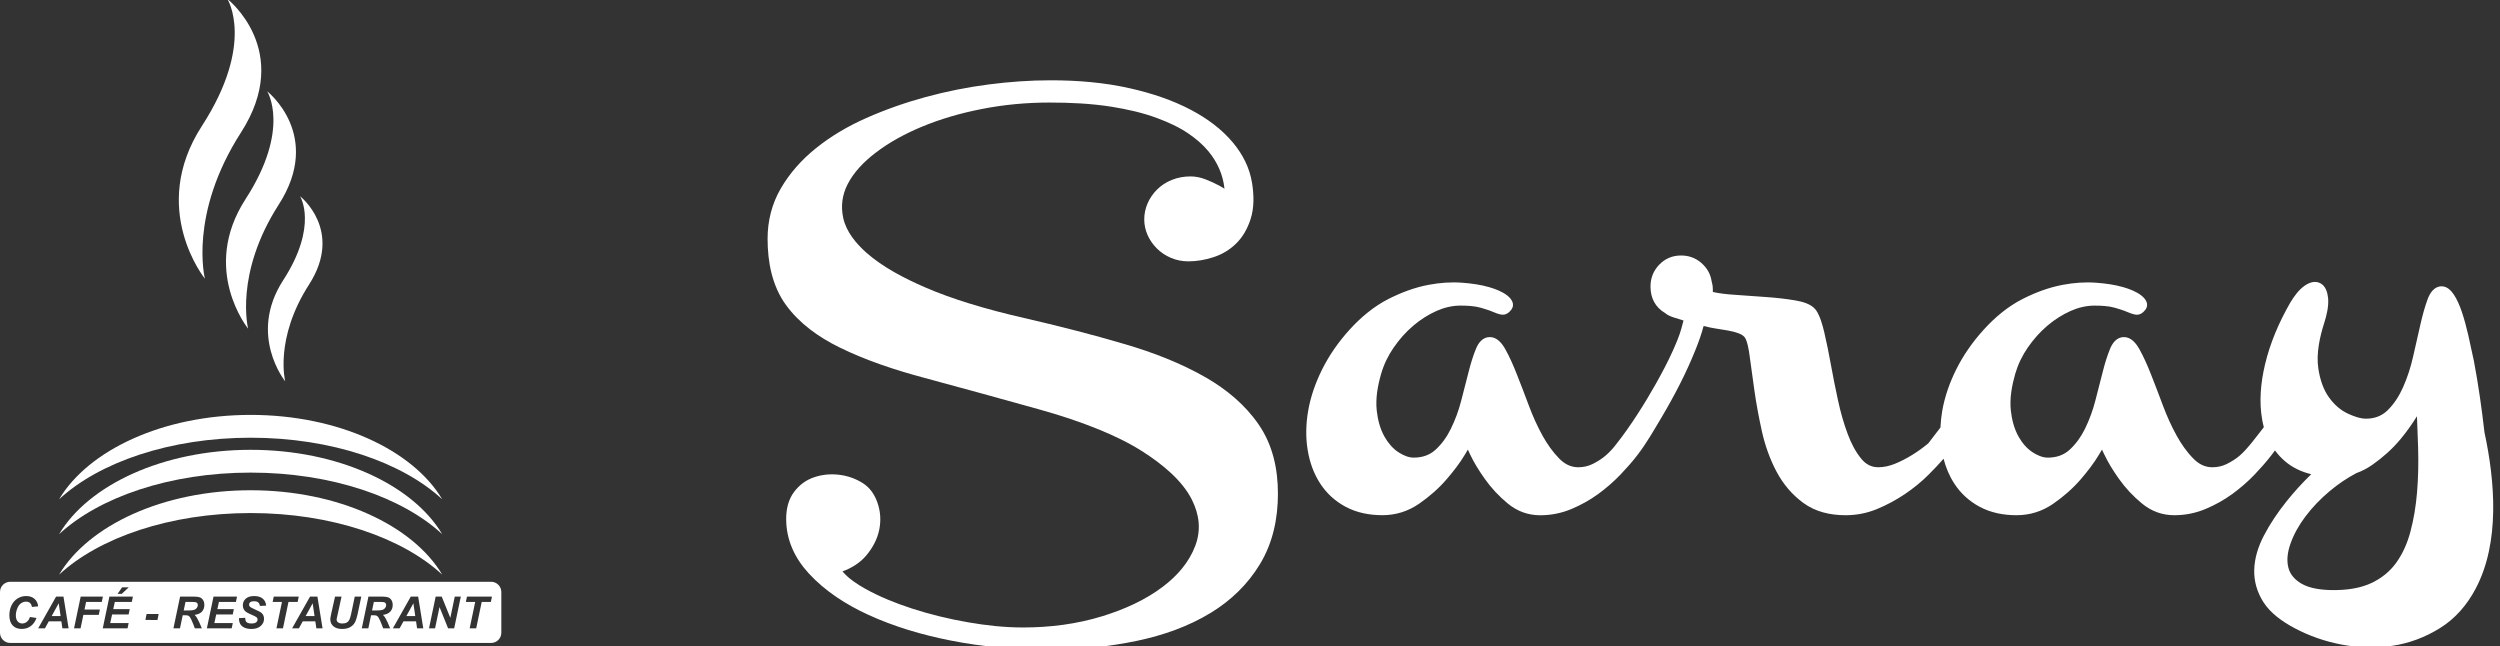 <?xml version="1.0" encoding="utf-8"?>
<!-- Generator: Adobe Illustrator 16.0.0, SVG Export Plug-In . SVG Version: 6.00 Build 0)  -->
<!DOCTYPE svg PUBLIC "-//W3C//DTD SVG 1.1//EN" "http://www.w3.org/Graphics/SVG/1.1/DTD/svg11.dtd">
<svg version="1.1" id="Layer_1" xmlns="http://www.w3.org/2000/svg" xmlns:xlink="http://www.w3.org/1999/xlink" x="0px" y="0px"
	 width="147px" height="38px" viewBox="0 0 147 38" enable-background="new 0 0 147 38" xml:space="preserve">
<rect x="0" y="0" width="147" height="38" fill="#333333" stroke="none"/>
<path fill-rule="evenodd" clip-rule="evenodd" fill="#FFFFFF" d="M28,36.947h-0.384l0.326-1.553h-0.548l0.063-0.313h1.47
	l-0.063,0.313h-0.54L28,36.947 M26.705,36.947h-0.357l-0.504-1.253l-0.263,1.253h-0.356l0.392-1.866h0.356l0.506,1.249l0.261-1.249
	h0.356L26.705,36.947z M24.417,36.224l-0.11-0.751l-0.412,0.751H24.417z M24.464,36.536h-0.741l-0.226,0.411H23.1l1.053-1.866h0.435
	l0.301,1.866h-0.364L24.464,36.536z M21.876,35.897h0.204c0.207,0,0.344-0.013,0.411-0.036c0.067-0.025,0.12-0.063,0.158-0.117
	c0.039-0.053,0.058-0.108,0.058-0.167c0-0.066-0.027-0.118-0.083-0.152c-0.034-0.02-0.107-0.03-0.22-0.03h-0.422L21.876,35.897z
	 M21.657,36.947h-0.384l0.391-1.866h0.828c0.143,0,0.253,0.015,0.333,0.044c0.08,0.03,0.143,0.083,0.192,0.161
	s0.074,0.173,0.074,0.283c0,0.16-0.047,0.291-0.143,0.394c-0.095,0.104-0.239,0.168-0.431,0.192
	c0.049,0.044,0.095,0.102,0.139,0.174c0.085,0.146,0.181,0.353,0.286,0.618h-0.412c-0.033-0.104-0.098-0.269-0.195-0.491
	c-0.053-0.12-0.109-0.202-0.168-0.243c-0.037-0.024-0.101-0.036-0.191-0.036h-0.157L21.657,36.947z M19.7,35.081h0.382l-0.221,1.016
	l-0.056,0.249c-0.003,0.021-0.007,0.049-0.012,0.081c0,0.068,0.029,0.124,0.087,0.169c0.059,0.044,0.145,0.065,0.256,0.065
	c0.1,0,0.184-0.017,0.249-0.052s0.116-0.087,0.152-0.156s0.072-0.186,0.109-0.352l0.213-1.021h0.384l-0.222,1.059
	c-0.046,0.206-0.1,0.363-0.161,0.473c-0.061,0.109-0.153,0.197-0.276,0.267c-0.123,0.068-0.279,0.104-0.467,0.104
	c-0.225,0-0.397-0.054-0.517-0.161c-0.12-0.106-0.179-0.244-0.179-0.411c0.001-0.035,0.005-0.072,0.012-0.113
	c0.004-0.026,0.02-0.104,0.046-0.231L19.7,35.081z M18.495,36.224l-0.111-0.751l-0.412,0.751H18.495z M18.541,36.536H17.8
	l-0.226,0.411h-0.398l1.054-1.866h0.434l0.302,1.866h-0.364L18.541,36.536z M16.638,36.947h-0.384l0.326-1.553h-0.548l0.063-0.313
	h1.47l-0.063,0.313h-0.539L16.638,36.947z M14.052,36.347l0.365-0.02c0.005,0.116,0.025,0.195,0.06,0.234
	c0.056,0.066,0.16,0.1,0.311,0.1c0.126,0,0.217-0.022,0.273-0.067c0.056-0.046,0.083-0.1,0.083-0.164
	c0-0.055-0.022-0.102-0.068-0.14c-0.032-0.028-0.121-0.074-0.266-0.136c-0.145-0.064-0.25-0.115-0.317-0.158
	c-0.067-0.042-0.119-0.097-0.157-0.165c-0.038-0.066-0.058-0.146-0.058-0.235c0-0.157,0.057-0.289,0.171-0.393
	c0.114-0.104,0.278-0.155,0.494-0.155c0.219,0,0.389,0.051,0.508,0.153c0.12,0.104,0.187,0.241,0.198,0.411l-0.367,0.017
	c-0.01-0.089-0.042-0.157-0.097-0.204c-0.055-0.048-0.137-0.072-0.244-0.072c-0.106,0-0.182,0.019-0.227,0.057
	c-0.045,0.037-0.068,0.084-0.068,0.142c0,0.054,0.021,0.098,0.063,0.133s0.134,0.084,0.276,0.146
	c0.214,0.094,0.351,0.167,0.409,0.226c0.088,0.085,0.131,0.194,0.131,0.328c0,0.164-0.065,0.305-0.196,0.423
	c-0.13,0.117-0.312,0.176-0.544,0.176c-0.16,0-0.299-0.027-0.417-0.08c-0.117-0.056-0.2-0.129-0.249-0.226
	C14.071,36.582,14.049,36.471,14.052,36.347z M12.164,36.947l0.391-1.866h1.382l-0.065,0.313h-0.999l-0.091,0.422h0.968
	l-0.065,0.313h-0.971l-0.11,0.506h1.084l-0.065,0.312H12.164z M10.801,35.897h0.204c0.207,0,0.343-0.013,0.411-0.036
	c0.068-0.025,0.12-0.063,0.159-0.117c0.039-0.053,0.057-0.108,0.057-0.167c0-0.066-0.027-0.118-0.082-0.152
	c-0.035-0.02-0.107-0.03-0.221-0.03h-0.422L10.801,35.897z M10.582,36.947h-0.384l0.391-1.866h0.829
	c0.143,0,0.253,0.015,0.333,0.044c0.079,0.03,0.143,0.083,0.192,0.161c0.049,0.078,0.073,0.173,0.073,0.283
	c0,0.16-0.047,0.291-0.142,0.394c-0.095,0.104-0.239,0.168-0.431,0.192c0.049,0.044,0.095,0.102,0.138,0.174
	c0.086,0.146,0.181,0.353,0.287,0.618h-0.413c-0.033-0.104-0.098-0.269-0.195-0.491c-0.053-0.12-0.109-0.202-0.168-0.243
	c-0.036-0.024-0.1-0.036-0.191-0.036h-0.157L10.582,36.947z M8.62,36.102h0.709l-0.07,0.352H8.549L8.62,36.102z M7.179,34.536h0.389
	l-0.412,0.385H6.913L7.179,34.536z M6.042,36.947l0.391-1.866h1.382L7.75,35.395H6.751l-0.092,0.422h0.969L7.563,36.13H6.591
	L6.48,36.636h1.084L7.5,36.947H6.042z M4.353,36.947l0.391-1.866H6.05l-0.065,0.313H5.062L4.969,35.84h0.904l-0.065,0.313H4.903
	l-0.167,0.794H4.353z M3.563,36.224l-0.111-0.751l-0.413,0.751H3.563z M3.608,36.536h-0.74l-0.226,0.411H2.244l1.054-1.866h0.434
	l0.302,1.866H3.669L3.608,36.536z M1.76,36.278l0.386,0.059c-0.075,0.21-0.188,0.369-0.339,0.479c-0.15,0.11-0.327,0.166-0.53,0.166
	c-0.228,0-0.405-0.068-0.534-0.207c-0.128-0.137-0.193-0.337-0.193-0.599c0-0.214,0.043-0.407,0.129-0.584
	c0.086-0.176,0.206-0.312,0.358-0.404c0.152-0.095,0.319-0.141,0.498-0.141c0.203,0,0.365,0.054,0.49,0.162
	c0.125,0.109,0.198,0.256,0.22,0.444l-0.368,0.035c-0.02-0.109-0.06-0.188-0.117-0.237s-0.134-0.074-0.231-0.074
	c-0.105,0-0.205,0.033-0.296,0.098c-0.092,0.065-0.165,0.166-0.219,0.304c-0.056,0.139-0.083,0.275-0.083,0.411
	c0,0.15,0.036,0.267,0.107,0.349c0.071,0.081,0.16,0.122,0.266,0.122c0.099,0,0.189-0.031,0.271-0.097
	C1.659,36.5,1.72,36.404,1.76,36.278z M0.6,34.208h28.278c0.33,0,0.6,0.27,0.6,0.599v2.399c0,0.329-0.27,0.599-0.6,0.599H0.6
	c-0.33,0-0.6-0.27-0.6-0.599v-2.399C0,34.478,0.27,34.208,0.6,34.208z"/>
<path fill-rule="evenodd" clip-rule="evenodd" fill="#FFFFFF" d="M13.368-0.063c0,0,1.655,2.598-1.497,7.471
	c-3.153,4.872,0.179,8.981,0.179,8.981s-0.976-3.783,2.12-8.599C17.266,2.975,13.368-0.063,13.368-0.063"/>
<path fill-rule="evenodd" clip-rule="evenodd" fill="#FFFFFF" d="M15.71,5.369c0,0,1.404,2.204-1.271,6.338
	c-2.676,4.134,0.152,7.621,0.152,7.621s-0.828-3.21,1.798-7.296C19.016,7.946,15.71,5.369,15.71,5.369"/>
<path fill-rule="evenodd" clip-rule="evenodd" fill="#FFFFFF" d="M17.642,11.537c0,0,1.095,1.719-0.991,4.942
	c-2.086,3.224,0.119,5.943,0.119,5.943s-0.646-2.504,1.402-5.69C20.221,13.546,17.642,11.537,17.642,11.537"/>
<path fill-rule="evenodd" clip-rule="evenodd" fill="#FFFFFF" d="M14.739,24.396c5.146,0,9.537,2.063,11.264,4.963
	c-2.346-2.175-6.514-3.622-11.264-3.622c-4.751,0-8.918,1.447-11.265,3.622C5.201,26.459,9.593,24.396,14.739,24.396"/>
<path fill-rule="evenodd" clip-rule="evenodd" fill="#FFFFFF" d="M14.739,26.449c5.146,0,9.537,2.061,11.264,4.962
	c-2.346-2.175-6.514-3.622-11.264-3.622c-4.751,0-8.918,1.447-11.265,3.622C5.201,28.51,9.593,26.449,14.739,26.449"/>
<path fill-rule="evenodd" clip-rule="evenodd" fill="#FFFFFF" d="M14.739,28.827c5.146,0,9.537,2.063,11.264,4.963
	c-2.346-2.175-6.514-3.623-11.264-3.623c-4.751,0-8.918,1.448-11.265,3.623C5.201,30.89,9.593,28.827,14.739,28.827"/>
<path fill-rule="evenodd" clip-rule="evenodd" fill="#FFFFFF" d="M138.555,27.819c-0.552,0.291-1.069,0.642-1.548,1.041
	c-0.542,0.452-1.037,0.959-1.461,1.527c-0.368,0.492-0.677,1.031-0.877,1.615c-0.15,0.436-0.229,0.916-0.114,1.37
	c0.106,0.42,0.386,0.715,0.751,0.935c0.536,0.323,1.313,0.391,1.924,0.391c0.751,0,1.552-0.101,2.235-0.428
	c0.572-0.275,1.058-0.662,1.429-1.176c0.395-0.548,0.661-1.169,0.835-1.818c0.203-0.758,0.327-1.538,0.393-2.32
	c0.073-0.875,0.089-1.756,0.063-2.634c-0.017-0.614-0.04-1.23-0.067-1.846c-0.294,0.47-0.614,0.923-0.97,1.349
	c-0.478,0.576-1.04,1.073-1.652,1.504C139.203,27.533,138.889,27.7,138.555,27.819 M86.312,26.435
	c-0.054,0.09-0.107,0.18-0.16,0.271c-0.309,0.52-0.688,1.008-1.082,1.465c-0.476,0.553-1.026,1.033-1.627,1.448
	c-0.647,0.446-1.368,0.674-2.155,0.674c-0.756,0-1.504-0.138-2.173-0.498c-0.61-0.329-1.11-0.782-1.487-1.363
	c-0.388-0.597-0.62-1.263-0.735-1.961c-0.127-0.767-0.105-1.544,0.026-2.309c0.145-0.843,0.434-1.655,0.813-2.421
	c0.424-0.855,0.974-1.639,1.614-2.345c0.66-0.729,1.426-1.375,2.305-1.821c0.745-0.376,1.535-0.675,2.357-0.828
	c0.652-0.123,1.315-0.172,1.978-0.122c0.53,0.04,1.077,0.114,1.589,0.263c0.359,0.105,0.759,0.256,1.055,0.49
	c0.254,0.201,0.464,0.514,0.242,0.823l-0.002,0.003l-0.001,0.002c-0.143,0.19-0.343,0.335-0.591,0.292
	c-0.168-0.028-0.349-0.097-0.505-0.165c-0.228-0.097-0.476-0.171-0.713-0.24c-0.366-0.105-0.808-0.123-1.188-0.123
	c-0.483,0-0.952,0.114-1.394,0.309c-0.499,0.221-0.956,0.515-1.371,0.867c-0.446,0.377-0.831,0.815-1.162,1.296
	c-0.327,0.474-0.577,0.992-0.736,1.546c-0.197,0.681-0.335,1.436-0.258,2.145c0.058,0.534,0.191,1.074,0.459,1.545
	c0.208,0.364,0.479,0.698,0.837,0.926c0.258,0.163,0.566,0.304,0.877,0.304c0.483,0,0.92-0.132,1.28-0.459
	c0.384-0.35,0.679-0.772,0.906-1.235c0.26-0.528,0.462-1.083,0.609-1.653c0.148-0.567,0.292-1.135,0.438-1.704
	c0.115-0.453,0.251-0.912,0.428-1.345c0.145-0.354,0.397-0.692,0.817-0.692c0.427,0,0.724,0.376,0.912,0.716
	c0.258,0.461,0.471,0.956,0.666,1.447c0.243,0.613,0.479,1.229,0.709,1.846c0.23,0.619,0.5,1.225,0.82,1.803
	c0.273,0.489,0.599,0.956,0.995,1.353c0.304,0.303,0.662,0.49,1.096,0.49c0.303,0,0.589-0.063,0.859-0.198
	c0.264-0.132,0.519-0.29,0.742-0.481c0.243-0.207,0.46-0.444,0.651-0.701l0.003-0.003c0.798-1.003,1.676-2.396,2.297-3.502
	c0.365-0.65,0.723-1.319,1.027-2.001c0.18-0.409,0.377-0.862,0.492-1.293c0.042-0.149,0.08-0.299,0.12-0.45
	c-0.168-0.054-0.335-0.107-0.504-0.158c-0.193-0.057-0.424-0.142-0.579-0.281c-0.581-0.342-0.858-0.883-0.858-1.558
	c0-0.496,0.17-0.933,0.517-1.29c0.349-0.359,0.781-0.536,1.281-0.536c0.451,0,0.856,0.144,1.196,0.442
	c0.325,0.285,0.534,0.641,0.6,1.068c0.016,0.074,0.031,0.149,0.049,0.222l0.005,0.019l0.003,0.019
	c0.014,0.124,0.018,0.25,0.014,0.375c0.399,0.091,0.832,0.134,1.23,0.162c0.631,0.044,1.263,0.091,1.894,0.135
	c0.585,0.042,1.171,0.103,1.748,0.203c0.408,0.07,0.928,0.21,1.189,0.559l0.003,0.004l0.003,0.004
	c0.238,0.343,0.383,0.879,0.48,1.282c0.147,0.626,0.275,1.26,0.389,1.895c0.129,0.714,0.271,1.427,0.426,2.136
	c0.146,0.674,0.331,1.341,0.574,1.986c0.191,0.51,0.446,1.02,0.793,1.441c0.263,0.32,0.583,0.499,0.999,0.499
	c0.341,0,0.671-0.079,0.986-0.207c0.689-0.279,1.387-0.725,1.955-1.2l0.715-0.932c0.014-0.326,0.049-0.65,0.104-0.973
	c0.146-0.843,0.435-1.655,0.813-2.421c0.425-0.855,0.975-1.639,1.616-2.345c0.658-0.729,1.426-1.375,2.305-1.821
	c0.743-0.376,1.535-0.675,2.355-0.828c0.653-0.123,1.316-0.172,1.978-0.122c0.53,0.04,1.078,0.114,1.59,0.263
	c0.359,0.105,0.759,0.256,1.055,0.49c0.254,0.201,0.464,0.514,0.242,0.823l-0.002,0.003l-0.001,0.002
	c-0.143,0.19-0.343,0.335-0.592,0.292c-0.166-0.028-0.348-0.097-0.504-0.165c-0.228-0.097-0.475-0.171-0.713-0.24
	c-0.367-0.105-0.809-0.123-1.188-0.123c-0.484,0-0.952,0.114-1.395,0.309c-0.498,0.221-0.955,0.515-1.371,0.867
	c-0.445,0.377-0.831,0.815-1.162,1.296c-0.327,0.474-0.576,0.992-0.736,1.546c-0.194,0.681-0.334,1.436-0.257,2.145
	c0.059,0.534,0.192,1.074,0.458,1.545c0.208,0.364,0.48,0.698,0.84,0.926c0.257,0.163,0.564,0.304,0.876,0.304
	c0.481,0,0.918-0.132,1.279-0.459c0.383-0.35,0.679-0.772,0.907-1.235c0.259-0.528,0.461-1.083,0.609-1.653
	c0.147-0.567,0.292-1.135,0.437-1.704c0.114-0.453,0.25-0.912,0.429-1.345c0.145-0.354,0.396-0.692,0.815-0.692
	c0.428,0,0.725,0.376,0.913,0.716c0.257,0.461,0.473,0.956,0.667,1.447c0.242,0.613,0.478,1.229,0.708,1.846
	c0.231,0.619,0.501,1.225,0.822,1.803c0.271,0.489,0.597,0.956,0.994,1.353c0.302,0.303,0.66,0.49,1.096,0.49
	c0.302,0,0.587-0.063,0.858-0.198c0.263-0.132,0.518-0.29,0.743-0.481c0.476-0.404,1.039-1.19,1.426-1.677
	c-0.037-0.139-0.07-0.281-0.094-0.423c-0.196-1.08-0.089-2.198,0.162-3.259c0.302-1.28,0.83-2.498,1.482-3.636l0.002-0.002
	l0.001-0.003c0.216-0.36,0.506-0.765,0.857-1.004c0.271-0.184,0.603-0.301,0.913-0.138c0.313,0.165,0.418,0.532,0.454,0.858
	c0.05,0.475-0.081,1.022-0.225,1.472c-0.264,0.824-0.479,1.807-0.349,2.674c0.091,0.604,0.275,1.229,0.641,1.727
	c0.293,0.398,0.652,0.73,1.104,0.938c0.311,0.144,0.71,0.295,1.056,0.295c0.49,0,0.919-0.149,1.272-0.492
	c0.393-0.385,0.687-0.854,0.909-1.354c0.262-0.586,0.457-1.199,0.597-1.827c0.142-0.628,0.283-1.255,0.428-1.882
	c0.114-0.494,0.245-0.998,0.422-1.474c0.137-0.368,0.386-0.755,0.825-0.755c0.315,0,0.549,0.24,0.713,0.483
	c0.202,0.305,0.351,0.665,0.469,1.011c0.153,0.45,0.274,0.912,0.381,1.375c0.117,0.512,0.229,1.024,0.335,1.538v0.002v0.002
	c0.261,1.38,0.457,2.774,0.617,4.168c0.621,2.888,0.919,6.477-0.51,9.185c-0.505,0.96-1.197,1.774-2.125,2.346
	c-0.853,0.527-1.779,0.878-2.771,1.027c-0.995,0.15-1.999,0.117-2.986-0.069c-0.975-0.185-1.908-0.506-2.784-0.974
	c-0.696-0.371-1.415-0.871-1.84-1.552c-0.354-0.569-0.542-1.205-0.521-1.877c0.021-0.704,0.241-1.379,0.564-2
	c0.369-0.711,0.824-1.378,1.322-2.004c0.452-0.567,0.944-1.104,1.464-1.612c-0.567-0.138-1.099-0.38-1.549-0.77
	c-0.217-0.188-0.412-0.397-0.582-0.627c-0.068,0.095-0.138,0.188-0.21,0.28c-0.307,0.399-0.646,0.778-0.993,1.143
	c-0.398,0.416-0.837,0.794-1.303,1.135c-0.49,0.356-1.019,0.65-1.577,0.884c-0.588,0.246-1.201,0.366-1.839,0.366
	c-0.712,0-1.35-0.236-1.898-0.688c-0.516-0.424-0.973-0.91-1.358-1.455c-0.327-0.462-0.636-0.953-0.877-1.468
	c-0.039-0.082-0.078-0.165-0.117-0.247c-0.053,0.09-0.106,0.18-0.16,0.271c-0.308,0.52-0.688,1.008-1.08,1.465
	c-0.478,0.553-1.028,1.033-1.627,1.448c-0.648,0.446-1.37,0.674-2.156,0.674c-0.754,0-1.505-0.138-2.174-0.498
	c-0.608-0.329-1.11-0.782-1.487-1.363c-0.293-0.451-0.498-0.944-0.63-1.46c-0.282,0.324-0.58,0.637-0.885,0.94
	c-0.423,0.424-0.891,0.801-1.388,1.137c-0.515,0.346-1.061,0.642-1.636,0.879c-0.592,0.244-1.209,0.365-1.851,0.365
	c-0.894,0-1.772-0.193-2.5-0.733c-0.66-0.486-1.177-1.105-1.561-1.827c-0.398-0.752-0.682-1.559-0.865-2.389
	c-0.178-0.806-0.33-1.617-0.444-2.434c-0.094-0.676-0.188-1.352-0.28-2.027c-0.035-0.256-0.123-0.831-0.278-1.044
	c-0.085-0.114-0.223-0.188-0.354-0.237c-0.207-0.079-0.426-0.133-0.644-0.171c-0.241-0.043-0.483-0.083-0.727-0.119
	c-0.212-0.032-0.424-0.074-0.628-0.134c-0.024-0.001-0.048-0.002-0.072-0.006c-0.119,0.464-0.289,0.929-0.463,1.366
	c-0.274,0.687-0.582,1.36-0.916,2.02c-0.346,0.681-0.714,1.35-1.104,2.003c-0.458,0.768-0.868,1.496-1.415,2.206
	c-0.307,0.399-0.646,0.778-0.994,1.143c-0.398,0.416-0.836,0.794-1.301,1.135c-0.49,0.356-1.021,0.65-1.578,0.884
	c-0.588,0.246-1.202,0.366-1.839,0.366c-0.712,0-1.35-0.236-1.899-0.688c-0.515-0.424-0.972-0.91-1.356-1.455
	c-0.328-0.462-0.638-0.953-0.878-1.468C86.389,26.6,86.351,26.517,86.312,26.435z"/>
<path fill-rule="evenodd" clip-rule="evenodd" fill="#FFFFFF" d="M72,11.094c-0.087-0.816-0.408-1.548-0.95-2.205
	c-0.328-0.397-0.735-0.737-1.158-1.028c-0.56-0.385-1.209-0.677-1.844-0.914c-0.858-0.32-1.776-0.524-2.678-0.669
	c-1.206-0.192-2.455-0.248-3.673-0.248c-1.337,0-2.671,0.123-3.982,0.382c-1.207,0.237-2.397,0.575-3.532,1.049
	c-0.966,0.404-1.904,0.907-2.733,1.548c-0.644,0.499-1.247,1.105-1.617,1.838c-0.315,0.625-0.399,1.276-0.253,1.961
	c0.174,0.814,0.755,1.509,1.362,2.049c0.962,0.855,2.26,1.52,3.434,2.031c0.841,0.367,1.712,0.674,2.588,0.946
	c1.07,0.333,2.159,0.614,3.25,0.864c2.004,0.461,4.001,0.969,5.972,1.551c1.623,0.479,3.243,1.1,4.712,1.944
	c1.222,0.703,2.314,1.606,3.115,2.774c0.826,1.202,1.129,2.612,1.129,4.054c0,1.458-0.292,2.883-1.052,4.142
	c-0.72,1.192-1.703,2.141-2.89,2.867c-1.325,0.81-2.813,1.327-4.328,1.647c-1.758,0.372-3.563,0.525-5.359,0.525
	c-1.884,0-3.764-0.175-5.612-0.539c-1.67-0.328-3.327-0.813-4.874-1.526c-1.281-0.591-2.5-1.368-3.461-2.41
	c-0.835-0.905-1.339-1.973-1.339-3.214c0-0.567,0.121-1.134,0.469-1.594c0.305-0.404,0.695-0.694,1.174-0.856
	c0.471-0.161,0.961-0.204,1.454-0.148c0.507,0.058,0.982,0.224,1.413,0.496c0.427,0.271,0.698,0.686,0.861,1.158
	c0.177,0.512,0.208,1.04,0.103,1.571c-0.116,0.573-0.394,1.08-0.768,1.525c-0.372,0.442-0.861,0.737-1.394,0.933
	c0.343,0.415,0.867,0.758,1.303,1.002c0.872,0.489,1.815,0.867,2.764,1.176c1.088,0.354,2.203,0.624,3.33,0.818
	c1.06,0.184,2.141,0.302,3.217,0.302c1.583,0,3.161-0.198,4.676-0.666c1.259-0.39,2.509-0.94,3.563-1.743
	c0.83-0.632,1.525-1.418,1.894-2.405c0.345-0.924,0.236-1.821-0.202-2.697c-0.582-1.164-1.787-2.117-2.857-2.808
	c-0.819-0.528-1.718-0.957-2.62-1.326c-1.151-0.471-2.344-0.854-3.54-1.188c-2.244-0.626-4.491-1.247-6.742-1.852
	c-1.689-0.452-3.41-1.017-4.98-1.791c-1.202-0.593-2.335-1.392-3.13-2.486c-0.818-1.126-1.081-2.528-1.081-3.895
	c0-1.05,0.248-2.043,0.773-2.951c0.529-0.914,1.233-1.696,2.053-2.359c0.901-0.728,1.907-1.314,2.965-1.783
	c1.135-0.503,2.308-0.915,3.505-1.24c1.225-0.333,2.471-0.582,3.73-0.743c1.2-0.154,2.411-0.241,3.621-0.241
	c1.562,0,3.146,0.126,4.671,0.473c1.238,0.281,2.479,0.683,3.602,1.28c0.916,0.486,1.775,1.109,2.442,1.909
	c0.582,0.697,0.986,1.491,1.128,2.393c0.109,0.694,0.128,1.441-0.092,2.116c-0.176,0.539-0.448,1.039-0.856,1.436
	c-0.381,0.371-0.831,0.637-1.336,0.798c-0.473,0.152-0.961,0.241-1.458,0.241c-0.361,0-0.715-0.067-1.047-0.211
	c-0.305-0.134-0.582-0.316-0.817-0.553c-0.225-0.225-0.407-0.486-0.538-0.776c-0.132-0.297-0.198-0.606-0.198-0.933
	c0-0.325,0.068-0.638,0.197-0.938c0.131-0.304,0.319-0.573,0.553-0.808c0.247-0.249,0.54-0.433,0.863-0.566
	c0.356-0.147,0.735-0.209,1.119-0.209c0.304,0,0.604,0.069,0.887,0.179c0.271,0.105,0.535,0.225,0.792,0.363
	C71.794,10.972,71.897,11.031,72,11.094"/>
</svg>
